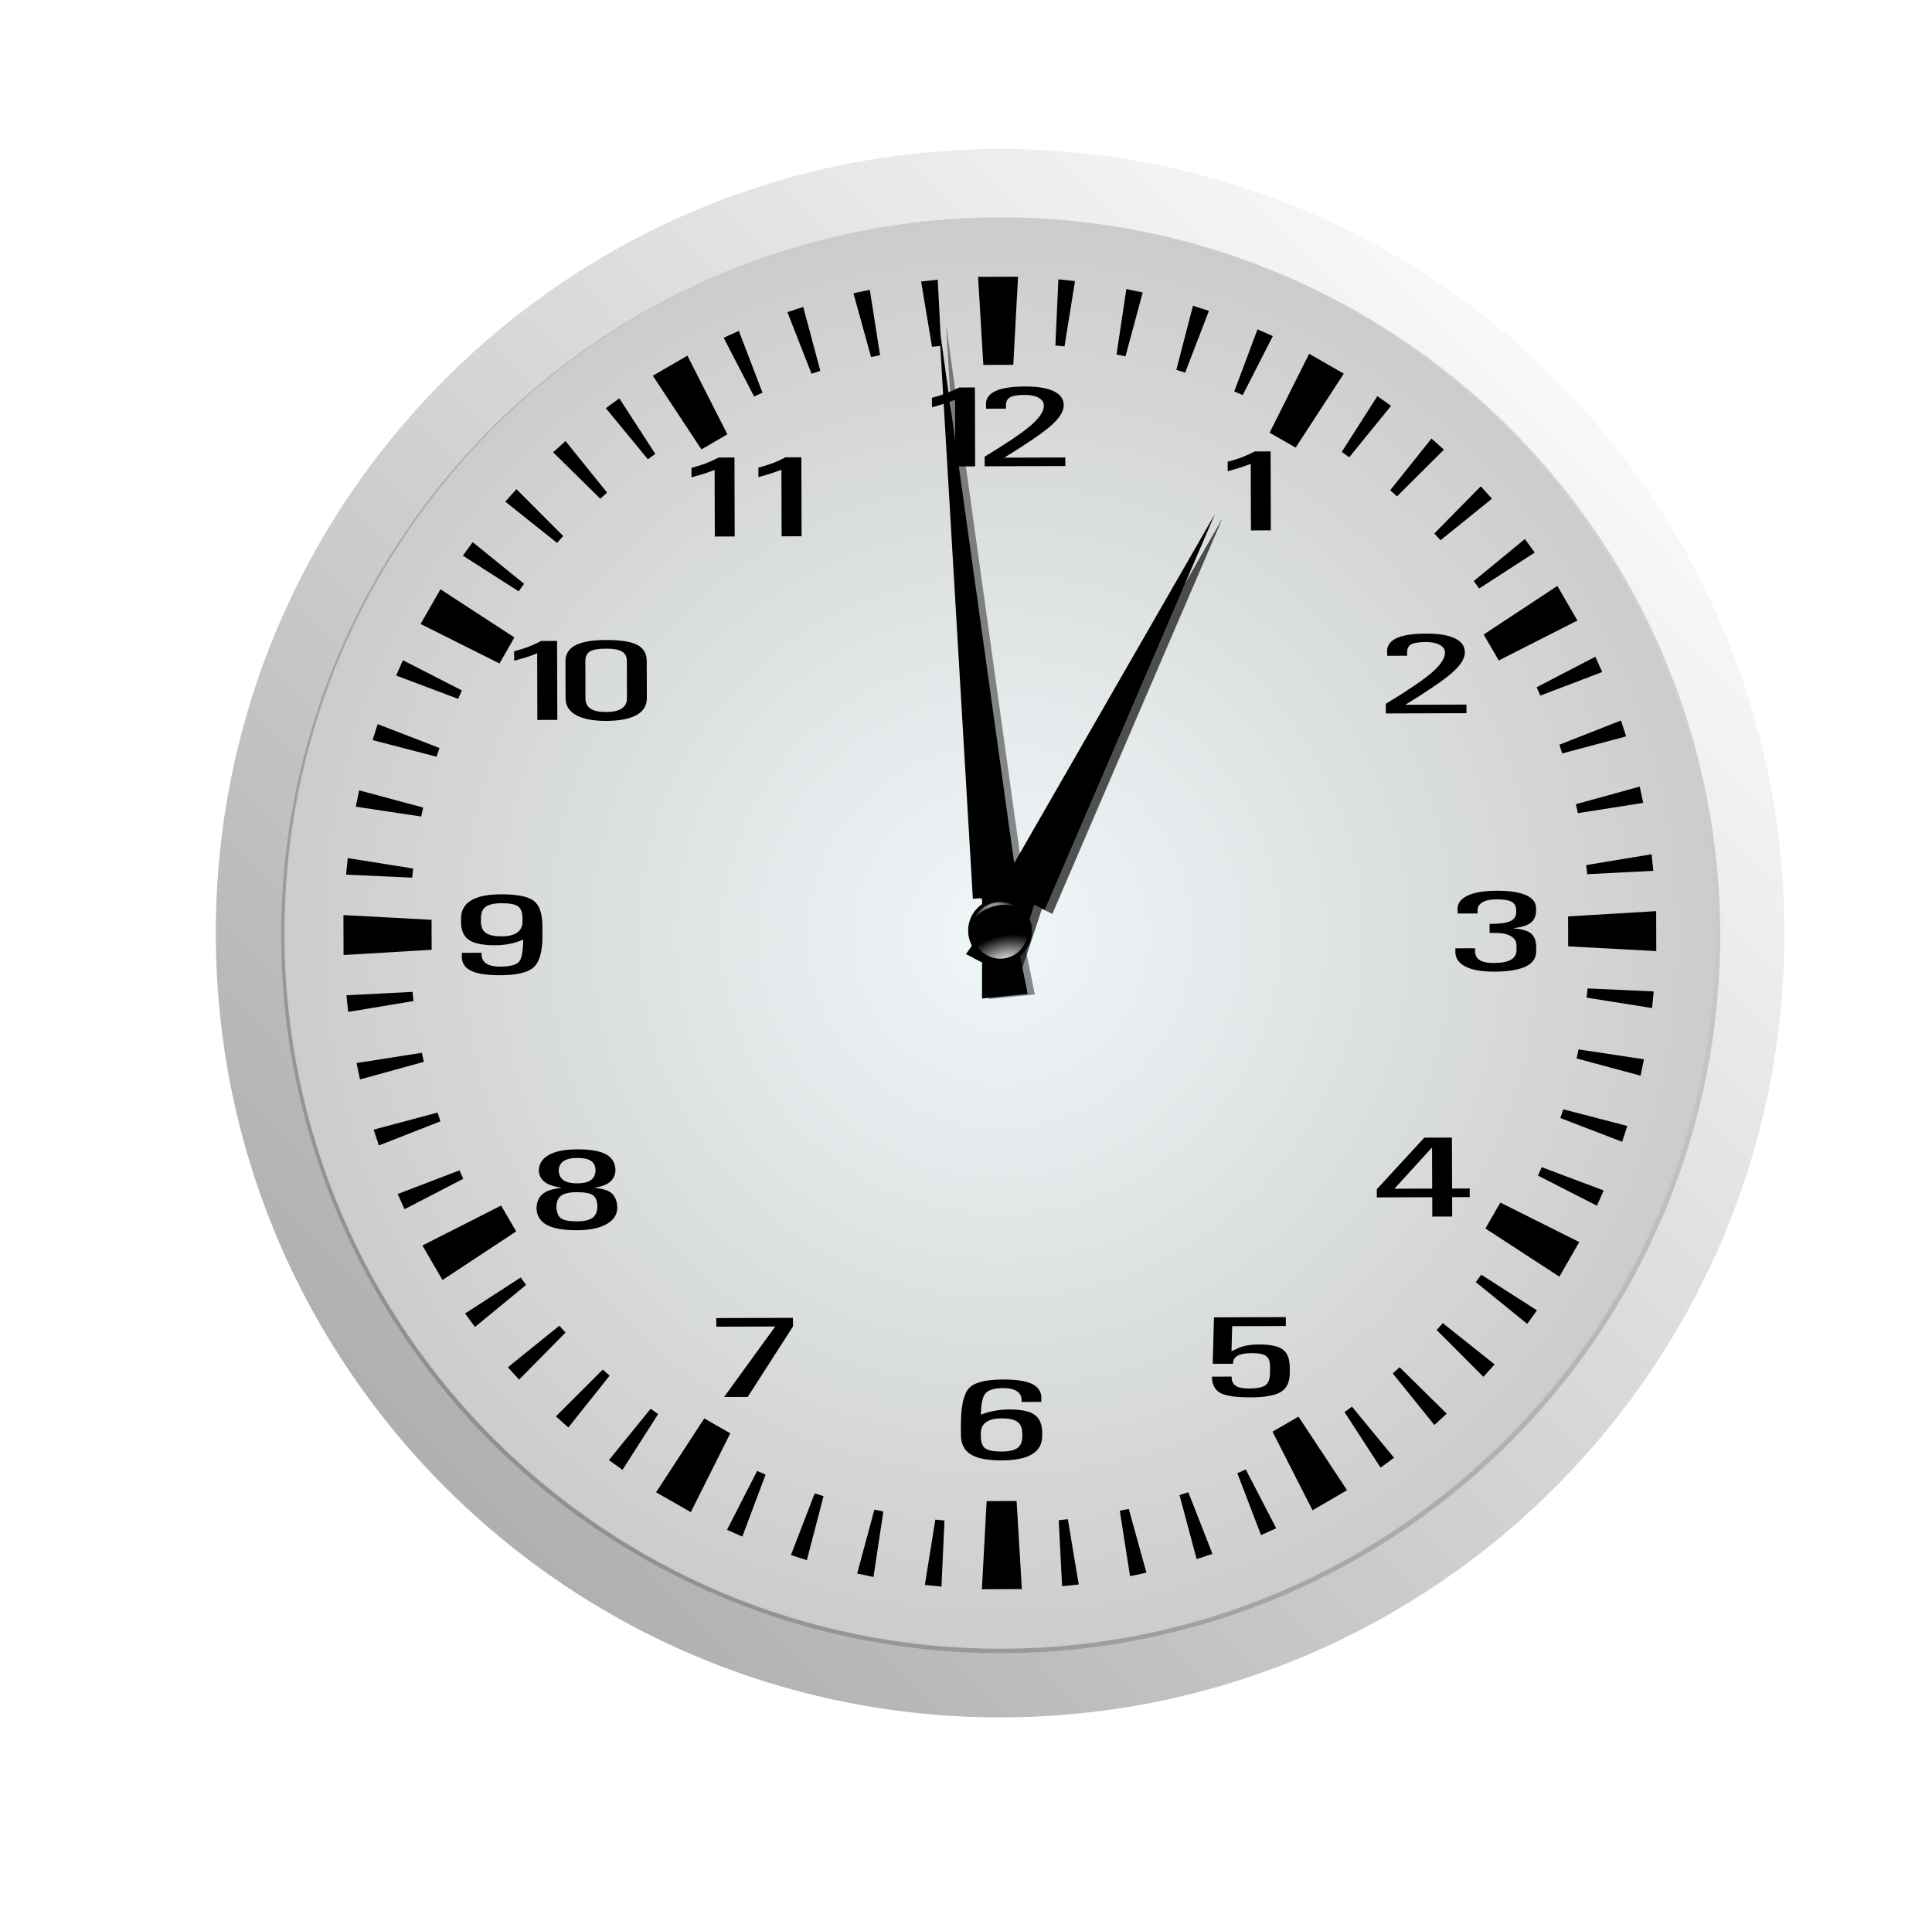 <?xml version="1.0" encoding="UTF-8"?>
<svg version="1.1" viewBox="0 0 389 386" xmlns="http://www.w3.org/2000/svg" xmlns:xlink="http://www.w3.org/1999/xlink">
<defs>
<filter id="d" color-interpolation-filters="sRGB">
<feGaussianBlur stdDeviation="1.046"/>
</filter>
<filter id="a" color-interpolation-filters="sRGB">
<feGaussianBlur stdDeviation="2.487"/>
</filter>
<radialGradient id="b" cx="-485.71" cy="332.36" r="262.86" gradientTransform="matrix(.63 0 0 .629 795.27 418.34)" gradientUnits="userSpaceOnUse">
<stop stop-color="#f0f7f9" offset="0"/>
<stop stop-color="#ccc" offset="1"/>
</radialGradient>
<linearGradient id="c" x1="358.16" x2="636.49" y1="747.2" y2="473.73" gradientUnits="userSpaceOnUse">
<stop offset="0"/>
<stop stop-color="#fff" offset="1"/>
</linearGradient>
<radialGradient id="e" cx="-257.14" cy="353" r="52.319" gradientTransform="matrix(1.636 -.014 .009 1 160.42 -3.619)" gradientUnits="userSpaceOnUse">
<stop stop-color="#fff" offset="0"/>
<stop stop-color="#fff" stop-opacity="0" offset="1"/>
</radialGradient>
<radialGradient id="f" cx="-260.01" cy="219.21" r="37.016" gradientTransform="matrix(-.992 .125 -.075 -.598 -502.2 415.88)" gradientUnits="userSpaceOnUse">
<stop stop-color="#fff" offset="0"/>
<stop stop-color="#fff" stop-opacity="0" offset="1"/>
</radialGradient>
</defs>
<g fill="none">
<rect transform="rotate(90 194.64 198.56) matrix(1 0 0 1 -339.06 577.61)" x="346.7" y="-573.05" width="374" height="388" ry="62"/>
<rect transform="translate(-184.41 -335.14)" x="184.41" y="335.14" width="374" height="382.09" ry="62.67" opacity=".46"/>
</g>
<g transform="matrix(1 -.003 .003 1 -.655 .705)">
<g transform="matrix(.875 0 0 .875 -218.76 -349.41)">
<g transform="translate(-8.947,-12.781)">
<path d="m654.9 627.24a165.57 165.22 0 1 1-331.14 0 165.57 165.22 0 1 1 331.14 0z" fill="url(#b)" fill-rule="evenodd"/>
<path d="m484.58 475.69 1.149 20.273h6.895l1.149-20.273h-9.193zm-9.283 0.628-3.825 0.413 2.46 15.029 2.101-0.215-0.736-15.227zm27.76 0-0.736 15.227 2.1 0.216 2.46-15.029-3.824-0.413zm-43.4 2.281-3.771 0.79 4.022 14.707 2.065-0.449-2.316-15.047zm59.04 0-2.317 15.065 2.065 0.431 4.005-14.688-3.753-0.808zm-74.374 3.896-3.645 1.185 5.512 14.203 2.029-0.664-3.896-14.724zm89.69 0-3.879 14.742 2.029 0.647 5.513-14.203-3.663-1.185zm-104.52 5.477-3.502 1.562 6.967 13.539 1.94-0.862-5.405-14.239zm119.35 0-5.387 14.257 1.939 0.862 6.967-13.557-3.519-1.562zm-131.2 5.656-7.973 4.597 11.133 16.986 5.98-3.448-9.14-18.135zm143.07 0-9.158 18.135 5.98 3.448 11.133-16.986-7.955-4.597zm-158.77 9.786-3.107 2.245 9.643 11.797 1.706-1.239-8.242-12.803zm174.44 0-8.242 12.82 1.724 1.239 9.642-11.797-3.124-2.262zm-186.85 9.786-2.855 2.568 10.81 10.72 1.58-1.401-9.535-11.886zm199.27 0.018-9.535 11.869 1.562 1.419 10.827-10.72-2.855-2.568zm-210.59 11.025-2.586 2.855 11.887 9.535 1.419-1.58-10.72-10.81zm221.9 0-10.72 10.827 1.418 1.563 11.869-9.535-2.567-2.855zm-232.01 12.156-2.263 3.107 12.803 8.242 1.257-1.724-11.797-9.625zm242.12 0.018-11.797 9.625 1.239 1.724 12.82-8.242-2.263-3.107zm-249.57 10.81-4.597 7.973 18.135 9.14 3.448-5.98-16.986-11.133zm257.01 0-16.986 11.133 3.447 5.98 18.135-9.14-4.596-7.973zm-265.7 16.304-1.562 3.52 14.239 5.405 0.861-1.94-13.539-6.985zm274.39 0.018-13.539 6.985 0.862 1.922 14.239-5.387-1.563-3.52zm-280.24 14.67-1.185 3.663 14.724 3.879 0.664-2.011-14.203-5.531zm286.09 0.018-14.185 5.531 0.646 2.011 14.724-3.879-1.185-3.663zm-290.39 15.209-0.79 3.753 15.047 2.317 0.449-2.065-14.707-4.005zm294.67 0.018-14.707 4.005 0.449 2.065 15.047-2.317-0.79-3.753zm-297.35 15.568-0.395 3.807 15.209 0.736 0.233-2.101-15.047-2.442zm300.02 0.018-15.047 2.442 0.233 2.101 15.209-0.736-0.395-3.807zm-301.05 13.09v9.194l20.273-1.149v-6.896l-20.273-1.149zm302.07 0-20.273 1.15v6.895l20.273 1.149v-9.194zm-286.23 17.722-15.209 0.737 0.395 3.824 15.047-2.442-0.234-2.119zm270.4 0.018-0.234 2.119 15.047 2.442 0.395-3.824-15.209-0.737zm-268.29 14.01-15.047 2.317 0.79 3.77 14.707-4.004-0.449-2.083zm266.16 0.018-0.449 2.083 14.707 4.004 0.79-3.77-15.047-2.317zm-262.58 13.755-14.724 3.879 1.185 3.645 14.185-5.513-0.647-2.011zm259.02 0.018-0.665 2.011 14.203 5.513 1.186-3.645-14.724-3.879zm-254.02 13.287-14.239 5.405 1.562 3.502 13.539-6.967-0.862-1.94zm249.03 0.018-0.862 1.94 13.539 6.967 1.562-3.502-14.239-5.405zm-239.48 8.116-18.135 9.14 4.597 7.955 16.985-11.133-3.447-5.962zm229.93 0-3.448 5.962 16.986 11.133 4.597-7.955-18.135-9.139zm-225.47 16.573-12.82 8.242 2.262 3.107 11.797-9.643-1.239-1.706zm221.03 0.018-1.257 1.706 11.797 9.643 2.262-3.107-12.803-8.241zm-212.17 11.097-11.869 9.535 2.567 2.855 10.72-10.81-1.418-1.58zm203.29 0.018-1.419 1.581 10.72 10.81 2.586-2.855-11.887-9.535zm-193.32 10.109-10.827 10.738 2.855 2.568 9.534-11.887-1.562-1.418zm183.35 0.018-1.58 1.419 9.534 11.887 2.855-2.586-10.81-10.72zm-172.37 9.032-9.643 11.797 3.125 2.245 8.241-12.803-1.723-1.239zm161.38 0-1.706 1.257 8.242 12.803 3.106-2.262-9.642-11.797zm-149.05 2.263-11.133 16.968 7.972 4.597 9.14-18.118-5.979-3.448zm136.73 0-5.98 3.447 9.158 18.118 7.954-4.596-11.133-16.968zm-124.6 12.12-6.967 13.539 3.519 1.562 5.387-14.239-1.939-0.862zm112.44 0-1.939 0.862 5.404 14.257 3.502-1.562-6.967-13.557zm-99.207 5.207-5.513 14.185 3.663 1.185 3.879-14.724-2.029-0.646zm85.974 0-2.029 0.646 3.896 14.742 3.645-1.185-5.512-14.203zm-46.417 1.903-1.149 20.273h9.193l-1.149-20.273h-6.895zm-25.839 1.886-4.004 14.688 3.752 0.808 2.317-15.065-2.065-0.431zm58.536 0-2.065 0.431 2.316 15.065 3.771-0.808-4.022-14.688zm-44.513 2.334-2.46 15.029 3.824 0.395 0.737-15.209-2.101-0.215zm30.489 0-2.101 0.216 0.736 15.209 3.825-0.395-2.46-15.029z" fill-rule="evenodd"/>
<g transform="matrix(.87 -.494 .494 .87 -691.5 469.77)" fill-rule="evenodd">
<g transform="matrix(.575 0 0 .575 564.71 371.42)">
<path d="m825.74 501.88-148.77 87.091 2.235 3.357-27.309 12.971 11.043 16.586 22.501-20.193 2.573 3.864 137.73-103.68-3e-3 4e-3z"/>
</g>
<g transform="matrix(.575 0 0 .575 686.9 306.95)" filter="url(#a)" opacity=".662">
<path d="m615.1 616.93-148.77 87.091 2.235 3.357-27.309 12.971 11.043 16.586 22.501-20.193 2.573 3.864 137.73-103.68-3e-3 4e-3z"/>
</g>
</g>
<g transform="matrix(1.256,0,0,1.256,-48.084,-76.634)">
<path d="m336.17 567.46c-2.552 0-4.389-0.306-5.512-0.918-1.123-0.611-1.625-1.584-1.506-2.917v-0.297h3.609v0.297c0 0.738 0.289 1.299 0.867 1.682s1.426 0.574 2.542 0.574c1.874 0 3.05-0.328 3.529-0.984 0.425-0.588 0.658-1.907 0.698-3.958-1.609 0.69-3.31 1.032-5.104 1.025-2.26 0-3.871-0.33-4.835-0.989-0.963-0.66-1.445-1.762-1.445-3.307v-0.554c0-1.497 0.608-2.618 1.824-3.363s3.047-1.117 5.492-1.117c2.991 0 5.008 0.41 6.051 1.23 1.044 0.82 1.559 2.41 1.545 4.768v1.733c-0.013 2.789-0.551 4.668-1.614 5.639-1.051 0.971-3.097 1.456-6.141 1.456zm4.107-10.387c0-1.087-0.266-1.827-0.798-2.22-0.531-0.393-1.535-0.589-3.01-0.589-1.369 0-2.346 0.215-2.931 0.646-0.584 0.43-0.877 1.151-0.877 2.163v0.554c0 0.957 0.299 1.647 0.897 2.071s1.569 0.636 2.911 0.636c1.249 0 2.196-0.231 2.841-0.692 0.645-0.462 0.967-1.133 0.967-2.015v-0.554z"/>
<path transform="scale(1.394 .717)" d="m374.7 775.58c0-1.001-0.195-1.713-0.586-2.137-0.391-0.425-1.049-0.637-1.973-0.637-0.839 0-1.475 0.26-1.909 0.78-0.434 0.519-0.636 1.255-0.608 2.208v0.601h-2.616v-0.601c-0.105-1.658 0.288-2.938 1.18-3.838 0.891-0.901 2.213-1.351 3.967-1.351 1.687 0 2.969 0.383 3.846 1.15 0.877 0.768 1.315 1.89 1.315 3.367v0.587c0 1.715-0.386 2.926-1.158 3.631-0.438 0.41-1.067 0.696-1.887 0.858 0.887 0.162 1.539 0.443 1.959 0.844 0.724 0.676 1.086 1.992 1.086 3.946v1.115c0 1.725-0.459 3.019-1.379 3.882-0.92 0.862-2.305 1.293-4.154 1.293-1.687 0-2.971-0.467-3.853-1.401-0.881-0.934-1.294-2.263-1.236-3.989v-0.6h2.587v0.6c-0.019 1.077 0.174 1.876 0.579 2.395 0.406 0.52 1.032 0.779 1.881 0.779 1.019 0 1.772-0.274 2.259-0.822 0.486-0.548 0.729-1.389 0.729-2.523v-1.115c0-1.011-0.243-1.8-0.729-2.367-0.487-0.567-1.163-0.85-2.031-0.85h-0.772v-2.317h0.272c1.125 0 1.944-0.231 2.459-0.693s0.772-1.199 0.772-2.209v-0.586z"/>
<path d="m432.6 459.87c-2.525 0-4.368 0.297-5.551 0.898-1.183 0.602-1.702 1.502-1.556 2.712v0.433h3.642v-0.433c-0.04-0.773 0.201-1.3 0.706-1.605 0.505-0.304 1.417-0.465 2.759-0.465 1.037 0 1.881 0.174 2.519 0.529 0.638 0.356 0.962 0.84 0.962 1.428 0 1.046-0.795 2.252-2.39 3.626s-4.433 3.271-8.487 5.711v1.765h14.775v-1.572h-11.182c4.027-2.468 6.817-4.349 8.358-5.647 1.715-1.456 2.567-2.767 2.567-3.915 0-1.135-0.603-1.995-1.813-2.583-1.209-0.594-2.984-0.882-5.31-0.882h1e-3zm-12.05 0.15c-0.851 0.437-1.638 0.776-2.342 1.043-0.691 0.26-1.568 0.547-2.631 0.834v1.733c1.422-0.376 2.596-0.75 3.513-1.091l0.722-0.273v12.209h3.642v-14.455h-2.904z"/>
<path d="m428.05 641.81c2.552 0 4.389 0.306 5.512 0.918s1.625 1.584 1.506 2.917v0.297h-3.609v-0.297c0-0.738-0.289-1.299-0.867-1.682s-1.426-0.574-2.542-0.574c-1.701 0-2.811 0.369-3.329 1.107-0.452 0.636-0.698 1.887-0.738 3.753 1.608-0.629 3.363-0.943 5.263-0.943 2.14 0 3.668 0.33 4.586 0.989 0.917 0.66 1.375 1.762 1.375 3.307v0.554c0 1.497-0.621 2.618-1.864 3.363s-3.107 1.117-5.592 1.117c-2.578 0-4.462-0.376-5.652-1.128-1.19-0.751-1.784-1.941-1.784-3.568v-1.732c0.013-3.473 0.511-5.742 1.495-6.809 0.97-1.059 3.05-1.589 6.24-1.589zm-4.087 10.387c0 1.087 0.266 1.827 0.797 2.22 0.532 0.393 1.529 0.589 2.991 0.589 1.369 0 2.346-0.215 2.931-0.646 0.584-0.43 0.877-1.151 0.877-2.163v-0.554c0-0.957-0.299-1.647-0.897-2.071s-1.569-0.636-2.911-0.636c-1.236 0-2.177 0.231-2.821 0.692-0.645 0.462-0.967 1.133-0.967 2.015v0.554z"/>
<path d="m376.46 472.72c-0.851 0.438-1.638 0.792-2.342 1.059-0.691 0.26-1.568 0.531-2.631 0.818v1.733c1.422-0.376 2.596-0.734 3.513-1.075l0.722-0.273v12.209h3.642v-14.471h-2.904zm12.241 0c-0.851 0.438-1.622 0.792-2.326 1.059-0.691 0.26-1.568 0.531-2.631 0.818v1.733c1.422-0.376 2.58-0.734 3.497-1.075l0.722-0.273v12.209h3.658v-14.471h-2.92z"/>
<path d="m355.72 506.09c-2.525 0-4.383 0.314-5.599 0.947-1.216 0.632-1.829 1.607-1.829 2.919v6.819c0 1.326 0.636 2.346 1.925 3.064 1.289 0.717 3.124 1.075 5.503 1.075 2.432 0 4.297-0.355 5.567-1.059 1.269-0.704 1.893-1.727 1.893-3.08v-6.819c0-1.367-0.579-2.363-1.749-2.967-1.169-0.605-3.079-0.899-5.711-0.899zm-11.872 0.144c-0.851 0.438-1.622 0.793-2.326 1.059-0.691 0.26-1.568 0.531-2.631 0.818v1.733c1.422-0.376 2.596-0.733 3.513-1.075l0.706-0.289v12.225h3.658v-14.471h-2.92zm11.872 1.444c1.342 0 2.322 0.174 2.92 0.53 0.598 0.355 0.898 0.942 0.898 1.748v6.819c0 0.82-0.318 1.449-0.962 1.877-0.645 0.427-1.607 0.625-2.856 0.625-1.289 0-2.238-0.199-2.856-0.609s-0.93-1.039-0.93-1.893v-6.819c0-0.847 0.292-1.445 0.85-1.78s1.527-0.498 2.936-0.498z"/>
<path transform="scale(1.394 .717)" d="m253.42 845.81c0.877 0.191 1.525 0.51 1.944 0.958 0.725 0.772 1.087 2.264 1.087 4.475v-0.429c0 1.83-0.469 3.262-1.408 4.296-0.939 1.035-2.243 1.552-3.911 1.552-1.801 0-3.135-0.477-4.003-1.43-0.867-0.953-1.301-2.426-1.301-4.418v0.429c0-2.068 0.4-3.527 1.201-4.375 0.496-0.524 1.211-0.882 2.145-1.072-0.763-0.21-1.373-0.534-1.83-0.972-0.801-0.782-1.201-2.021-1.201-3.718v0.401c0-1.764 0.436-3.124 1.308-4.082s2.113-1.437 3.724-1.437c1.754 0 3.034 0.441 3.839 1.322 0.805 0.882 1.208 2.281 1.208 4.197v-0.401c0 1.697-0.367 2.941-1.101 3.732-0.429 0.457-0.996 0.782-1.701 0.972zm-2.245-1.13c0.83 0 1.442-0.285 1.837-0.857 0.396-0.572 0.594-1.454 0.594-2.645v0.4c0-1.201-0.191-2.066-0.572-2.595s-1.001-0.793-1.859-0.794c-0.8 1e-3 -1.403 0.284-1.808 0.851s-0.608 1.413-0.608 2.538v-0.4c0 1.191 0.2 2.073 0.601 2.645 0.39 0.572 0.996 0.857 1.815 0.857zm-0.043 2.26c-0.972 0-1.663 0.297-2.073 0.893s-0.614 1.589-0.614 2.981v-0.429c0 1.544 0.188 2.598 0.564 3.16 0.377 0.562 1.084 0.843 2.123 0.843 0.973 0 1.666-0.307 2.081-0.922 0.414-0.615 0.622-1.642 0.622-3.081v0.429c0-1.496-0.191-2.516-0.572-3.06-0.372-0.543-1.082-0.814-2.13-0.814z"/>
<path transform="scale(1.394 .717)" d="m270.41 899.39 6.748-17.972h-7.749v-2.202h10.08v2.202l-5.976 17.972h-3.103z"/>
<path transform="scale(1.394 .717)" d="m344.76 893.68c0 2.278-0.384 3.882-1.151 4.811s-2.09 1.394-3.967 1.394c-1.859 0-3.153-0.338-3.882-1.015s-1.137-1.911-1.222-3.703v-0.6h2.587v0.6c0.057 0.848 0.265 1.47 0.622 1.866 0.358 0.395 0.899 0.593 1.623 0.593 1.106 0 1.849-0.293 2.23-0.879 0.382-0.586 0.572-1.728 0.572-3.424v-1.344c0-1.268-0.174-2.152-0.522-2.653-0.347-0.5-0.965-0.75-1.851-0.75-0.848 0-1.48 0.226-1.894 0.679-0.415 0.453-0.613 1.132-0.594 2.037h-2.673l0.185-11.881h9.437v2.274h-7.049l-0.1 6.419c0.448-0.448 0.82-0.781 1.115-1.001 0.668-0.486 1.483-0.729 2.445-0.729 1.525 0 2.588 0.436 3.188 1.308 0.601 0.873 0.901 2.424 0.901 4.654v1.344z"/>
<path transform="scale(1.394 .717)" d="m363.55 848.88h-7.277v-2.087l6.262-13.139h3.631v13.025h2.317v2.201h-2.317v4.947h-2.61v-4.947h-6e-3zm0-2.202v-10.523l-4.961 10.523h4.961z"/>
<path transform="scale(1.394 .717)" d="m368.06 709.68c0 1.601-0.615 3.417-1.844 5.447-1.106 1.811-3.103 4.437-5.991 7.878h8.021v2.202h-10.594v-2.459c2.907-3.403 4.932-6.062 6.076-7.978s1.716-3.603 1.716-5.062c0-0.819-0.229-1.477-0.686-1.973-0.458-0.495-1.058-0.743-1.802-0.743-0.963 0-1.625 0.212-1.987 0.636s-0.529 1.175-0.501 2.252v0.601h-2.616v-0.601c-0.105-1.687 0.267-2.95 1.115-3.789 0.849-0.838 2.178-1.258 3.989-1.258 1.668 0 2.936 0.415 3.803 1.244 0.868 0.82 1.301 2.021 1.301 3.603z"/>
<path transform="scale(1.394 .717)" d="m339.99 678.33v-17.028l-0.515 0.386c-0.657 0.477-1.496 0.977-2.516 1.501v-2.416c0.762-0.4 1.392-0.782 1.887-1.144 0.505-0.371 1.063-0.862 1.673-1.472h2.087v20.174h-2.616v-1e-3z"/>
</g>
<g transform="matrix(.91 .415 -.415 .91 -2.497 -229.09)" fill-rule="evenodd">
<path d="m731.76 452.66 61.632 117.31 1.85-1.068 9.52 21.085 9.144-5.279-13.5-18.788 2.13-1.23-70.779-112.03h3e-3z"/>
<path transform="matrix(.575 0 0 .575 564.23 242.9)" d="m293.95 363.68 107.26 204.16 3.221-1.859 16.566 36.695 15.914-9.188-23.496-32.695 3.708-2.14-123.18-194.97 7e-3 -2e-3z" filter="url(#a)" opacity=".662"/>
</g>
<path d="m308.72 626.76c0 99.678 80.805 180.48 180.48 180.48 99.678 0 180.48-80.805 180.48-180.48 0-99.678-80.805-180.48-180.48-180.48-99.678 0-180.48 80.805-180.48 180.48zm15.8 0c0-90.952 73.731-164.68 164.68-164.68 90.952 0 164.68 73.731 164.68 164.68 0 90.952-73.731 164.68-164.68 164.68-90.952 0-164.68-73.731-164.68-164.68z" fill="url(#c)" opacity=".31"/>
<g transform="matrix(.634 -.115 .115 .634 164.98 316.22)" fill-rule="evenodd">
<path transform="matrix(.217 0 0 .217 465.07 500.18)" d="m-204.82 291.65a52.32 52.32 0 1 1-104.64 0 52.32 52.32 0 1 1 104.64 0z" filter="url(#d)" opacity=".8"/>
<path transform="matrix(.217 0 0 .217 465.01 499.76)" d="m-204.82 291.65a52.32 52.32 0 1 1-104.64 0 52.32 52.32 0 1 1 104.64 0z"/>
<path transform="matrix(.188 0 0 .188 457.57 508.48)" d="m-204.82 291.65a52.32 52.32 0 1 1-104.64 0 52.32 52.32 0 1 1 104.64 0z" fill="url(#e)"/>
<path transform="matrix(.217 0 0 .217 465.01 500.05)" d="m-257.16 243.62c-17.158 0-32.072 9.028-40.562 22.531 11.164-10.63 26.221-17.188 42.812-17.188 11.38 0 22.033 3.108 31.219 8.469-8.652-8.469-20.389-13.812-33.469-13.812z" fill="url(#f)" opacity=".8"/>
</g>
</g>
</g>
</g>
</svg>
